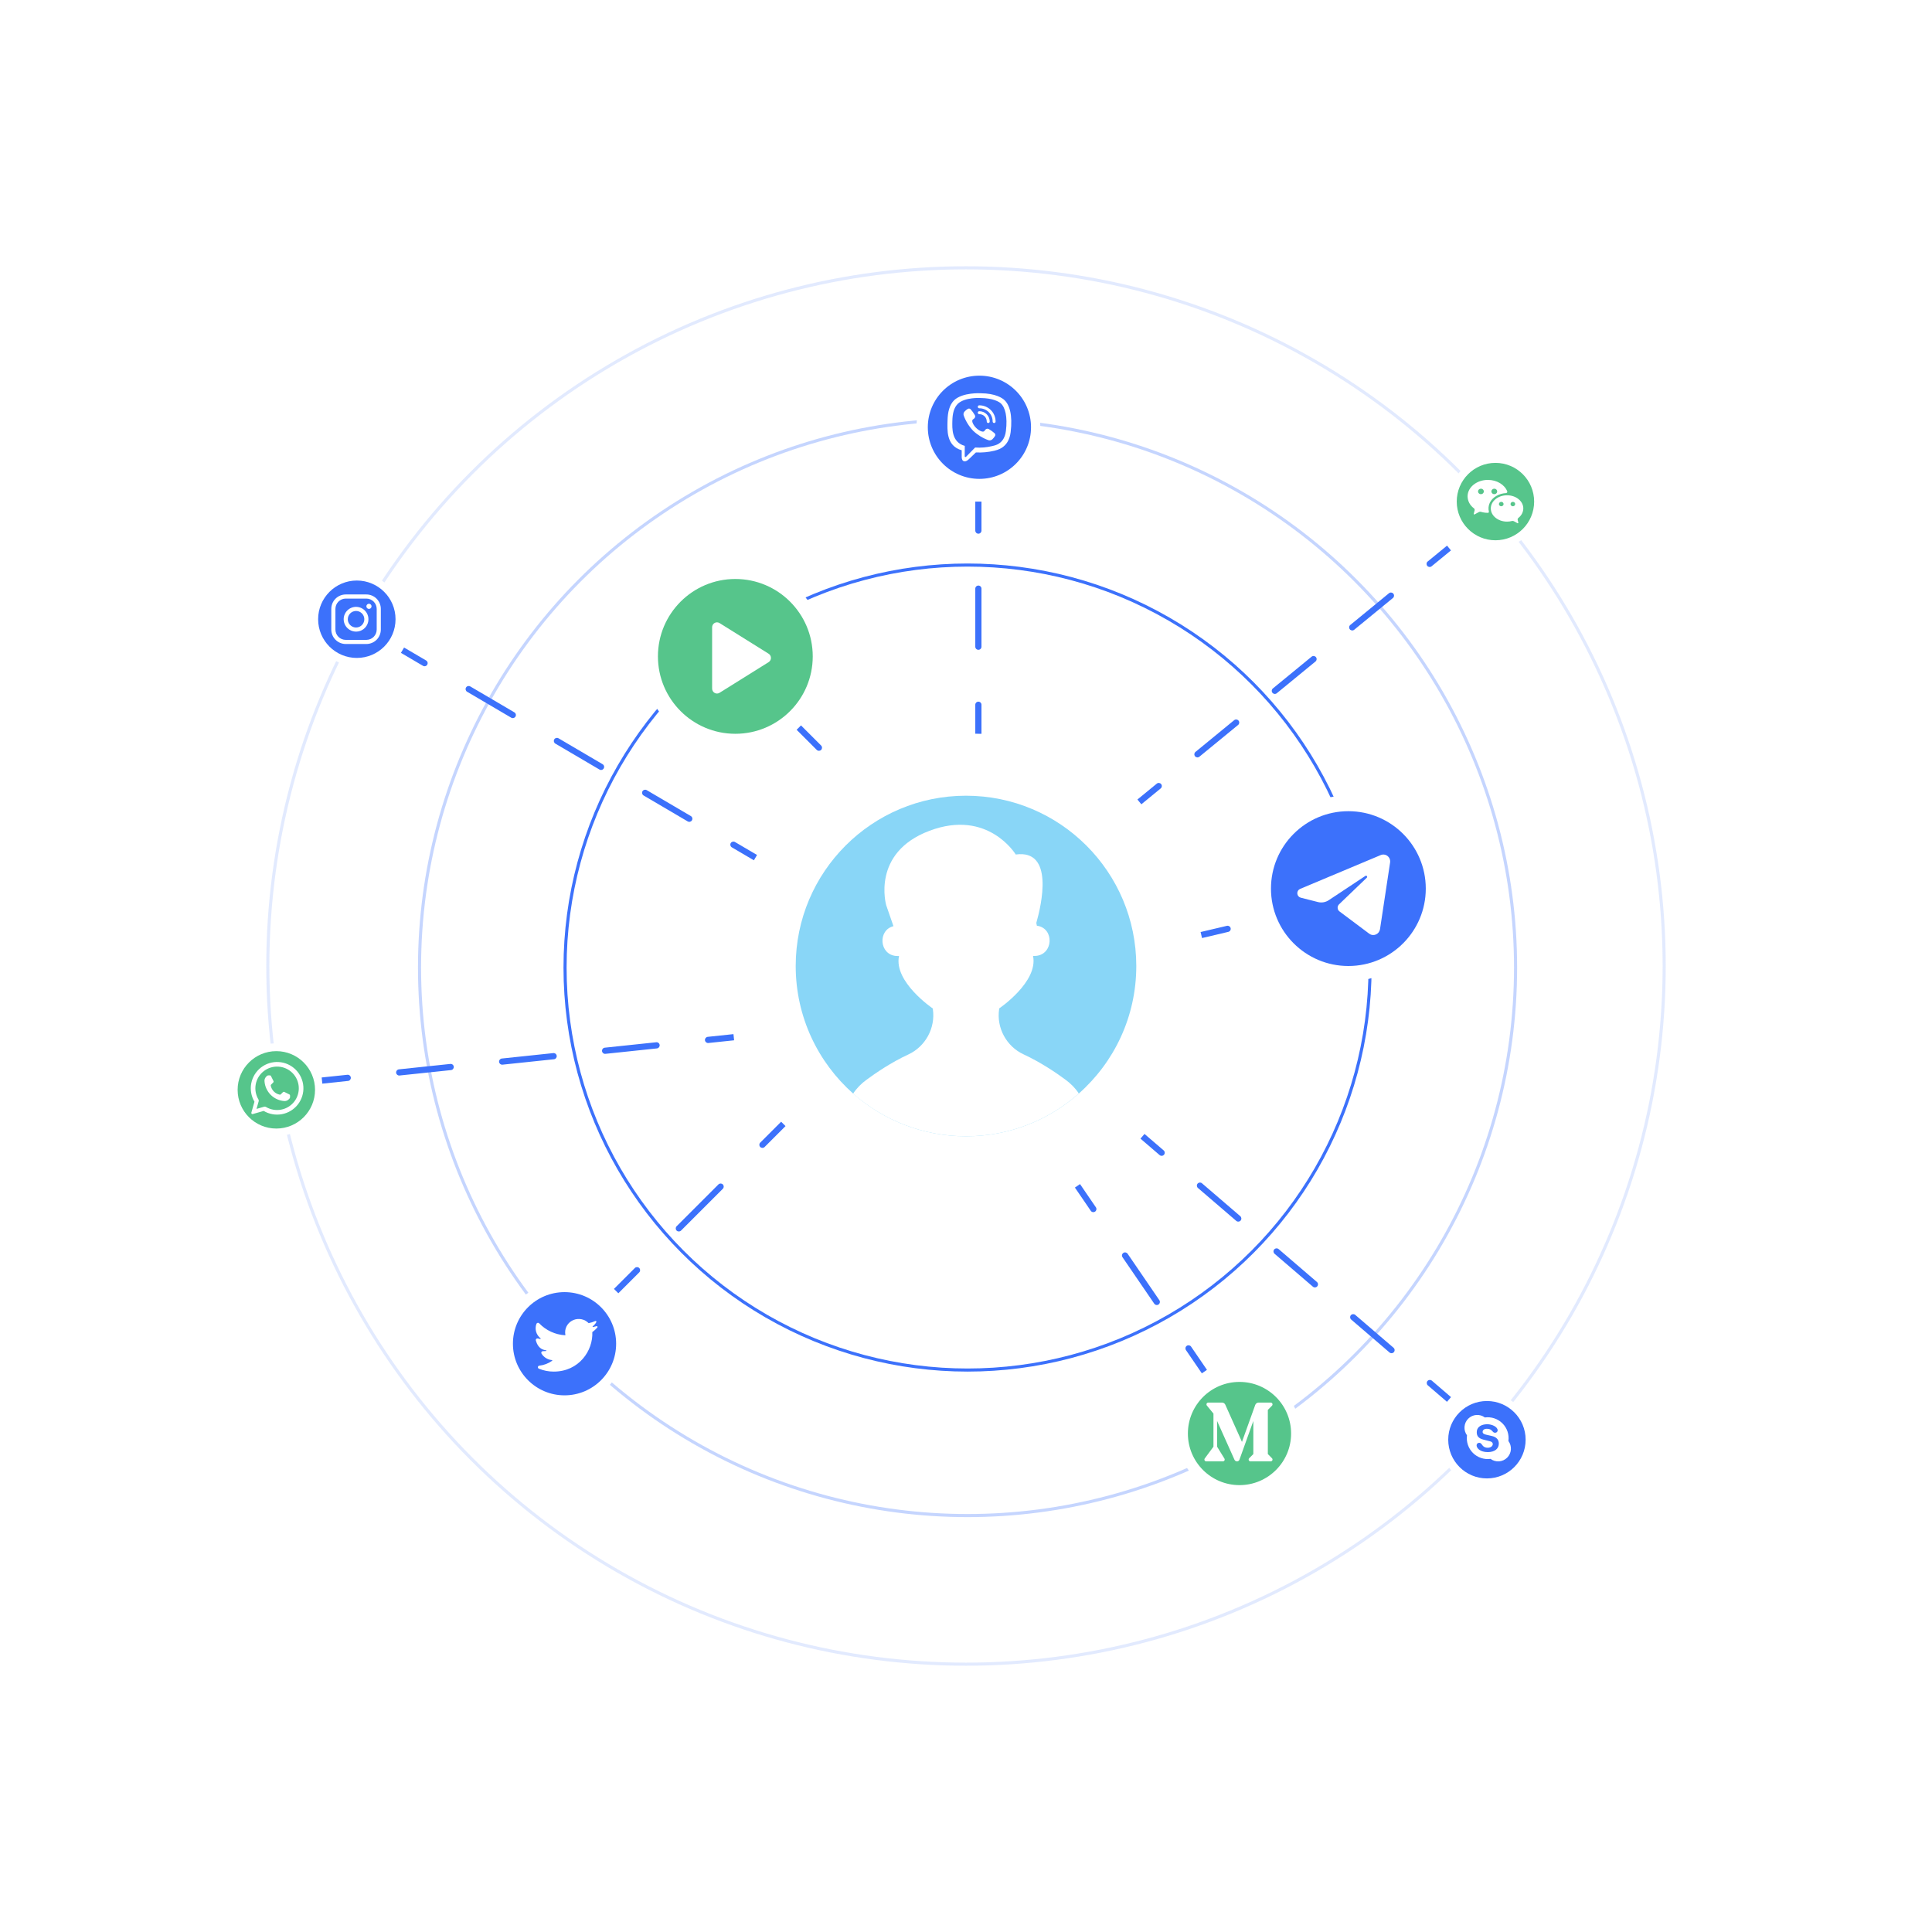 <svg width="624" height="624" viewBox="0 0 624 624" fill="none" xmlns="http://www.w3.org/2000/svg">
<path d="M315 171.375C315 171.927 315.448 172.375 316 172.375C316.552 172.375 317 171.927 317 171.375H315ZM317 190.125C317 189.573 316.552 189.125 316 189.125C315.448 189.125 315 189.573 315 190.125H317ZM315 208.875C315 209.427 315.448 209.875 316 209.875C316.552 209.875 317 209.427 317 208.875H315ZM317 227.625C317 227.073 316.552 226.625 316 226.625C315.448 226.625 315 227.073 315 227.625H317ZM315 162V171.375H317V162H315ZM315 190.125V208.875H317V190.125H315ZM315 227.625V237H317V227.625H315Z" fill="#3C71FB"/>
<path d="M263.793 242.207C264.183 242.598 264.817 242.598 265.207 242.207C265.598 241.817 265.598 241.183 265.207 240.793L263.793 242.207ZM257.293 235.707L263.793 242.207L265.207 240.793L258.707 234.293L257.293 235.707Z" fill="#3C71FB"/>
<path d="M136.618 215.05C137.094 215.329 137.707 215.17 137.987 214.694C138.267 214.218 138.108 213.605 137.632 213.325L136.618 215.05ZM151.882 221.7C151.406 221.421 150.793 221.58 150.513 222.056C150.233 222.532 150.392 223.145 150.868 223.425L151.882 221.7ZM165.118 231.8C165.594 232.079 166.207 231.92 166.487 231.444C166.767 230.968 166.608 230.355 166.132 230.075L165.118 231.8ZM180.382 238.45C179.906 238.171 179.293 238.33 179.013 238.806C178.733 239.282 178.892 239.895 179.368 240.175L180.382 238.45ZM193.618 248.55C194.094 248.829 194.707 248.67 194.987 248.194C195.267 247.718 195.108 247.105 194.632 246.825L193.618 248.55ZM208.882 255.2C208.406 254.921 207.793 255.08 207.513 255.556C207.233 256.032 207.392 256.645 207.868 256.925L208.882 255.2ZM222.118 265.3C222.594 265.579 223.207 265.42 223.487 264.944C223.767 264.468 223.608 263.855 223.132 263.575L222.118 265.3ZM237.382 271.95C236.906 271.671 236.293 271.83 236.013 272.306C235.733 272.782 235.892 273.395 236.368 273.675L237.382 271.95ZM129.493 210.862L136.618 215.05L137.632 213.325L130.507 209.138L129.493 210.862ZM150.868 223.425L165.118 231.8L166.132 230.075L151.882 221.7L150.868 223.425ZM179.368 240.175L193.618 248.55L194.632 246.825L180.382 238.45L179.368 240.175ZM207.868 256.925L222.118 265.3L223.132 263.575L208.882 255.2L207.868 256.925ZM236.368 273.675L243.493 277.862L244.507 276.138L237.382 271.95L236.368 273.675Z" fill="#3C71FB"/>
<path d="M206.457 410.957C206.848 410.567 206.848 409.933 206.457 409.543C206.067 409.152 205.433 409.152 205.043 409.543L206.457 410.957ZM218.543 396.043C218.152 396.433 218.152 397.067 218.543 397.457C218.933 397.848 219.567 397.848 219.957 397.457L218.543 396.043ZM233.457 383.957C233.848 383.567 233.848 382.933 233.457 382.543C233.067 382.152 232.433 382.152 232.043 382.543L233.457 383.957ZM245.543 369.043C245.152 369.433 245.152 370.067 245.543 370.457C245.933 370.848 246.567 370.848 246.957 370.457L245.543 369.043ZM199.707 417.707L206.457 410.957L205.043 409.543L198.293 416.293L199.707 417.707ZM219.957 397.457L233.457 383.957L232.043 382.543L218.543 396.043L219.957 397.457ZM246.957 370.457L253.707 363.707L252.293 362.293L245.543 369.043L246.957 370.457Z" fill="#3C71FB"/>
<path d="M352.299 391.064C352.611 391.52 353.233 391.637 353.689 391.326C354.145 391.014 354.262 390.392 353.951 389.936L352.299 391.064ZM364.201 404.936C363.889 404.48 363.267 404.363 362.811 404.674C362.355 404.986 362.238 405.608 362.549 406.064L364.201 404.936ZM372.799 421.064C373.111 421.52 373.733 421.637 374.189 421.326C374.645 421.014 374.762 420.392 374.451 419.936L372.799 421.064ZM384.701 434.936C384.389 434.48 383.767 434.363 383.311 434.674C382.855 434.986 382.738 435.608 383.049 436.064L384.701 434.936ZM347.174 383.564L352.299 391.064L353.951 389.936L348.826 382.436L347.174 383.564ZM362.549 406.064L372.799 421.064L374.451 419.936L364.201 404.936L362.549 406.064ZM383.049 436.064L388.174 443.564L389.826 442.436L384.701 434.936L383.049 436.064Z" fill="#3C71FB"/>
<path d="M374.536 373.071C374.955 373.431 375.586 373.383 375.946 372.964C376.306 372.545 376.258 371.914 375.839 371.554L374.536 373.071ZM388.214 382.179C387.795 381.819 387.164 381.867 386.804 382.286C386.444 382.705 386.492 383.336 386.911 383.696L388.214 382.179ZM399.286 394.321C399.705 394.681 400.336 394.633 400.696 394.214C401.056 393.795 401.008 393.164 400.589 392.804L399.286 394.321ZM412.964 403.429C412.545 403.069 411.914 403.117 411.554 403.536C411.194 403.955 411.242 404.586 411.661 404.946L412.964 403.429ZM424.036 415.571C424.455 415.931 425.086 415.883 425.446 415.464C425.806 415.045 425.758 414.414 425.339 414.054L424.036 415.571ZM437.714 424.679C437.295 424.319 436.664 424.367 436.304 424.786C435.944 425.205 435.992 425.836 436.411 426.196L437.714 424.679ZM448.786 436.821C449.205 437.181 449.836 437.133 450.196 436.714C450.556 436.295 450.508 435.664 450.089 435.304L448.786 436.821ZM462.464 445.929C462.045 445.569 461.414 445.617 461.054 446.036C460.694 446.455 460.742 447.086 461.161 447.446L462.464 445.929ZM368.349 367.759L374.536 373.071L375.839 371.554L369.651 366.241L368.349 367.759ZM386.911 383.696L399.286 394.321L400.589 392.804L388.214 382.179L386.911 383.696ZM411.661 404.946L424.036 415.571L425.339 414.054L412.964 403.429L411.661 404.946ZM436.411 426.196L448.786 436.821L450.089 435.304L437.714 424.679L436.411 426.196ZM461.161 447.446L467.349 452.759L468.651 451.241L462.464 445.929L461.161 447.446Z" fill="#3C71FB"/>
<path d="M396.729 300.973C397.267 300.847 397.6 300.309 397.473 299.771C397.347 299.233 396.809 298.9 396.271 299.027L396.729 300.973ZM388.229 302.973L396.729 300.973L396.271 299.027L387.771 301.027L388.229 302.973Z" fill="#3C71FB"/>
<path d="M374.884 254.648C375.311 254.298 375.373 253.668 375.023 253.241C374.673 252.814 374.043 252.752 373.616 253.102L374.884 254.648ZM386.116 242.852C385.689 243.202 385.627 243.832 385.977 244.259C386.327 244.686 386.957 244.748 387.384 244.398L386.116 242.852ZM399.884 234.148C400.311 233.798 400.373 233.168 400.023 232.741C399.673 232.314 399.043 232.252 398.616 232.602L399.884 234.148ZM411.116 222.352C410.689 222.702 410.627 223.332 410.977 223.759C411.327 224.186 411.957 224.248 412.384 223.898L411.116 222.352ZM424.884 213.648C425.311 213.298 425.373 212.668 425.023 212.241C424.673 211.814 424.043 211.752 423.616 212.102L424.884 213.648ZM436.116 201.852C435.689 202.202 435.627 202.832 435.977 203.259C436.327 203.686 436.957 203.748 437.384 203.398L436.116 201.852ZM449.884 193.148C450.311 192.798 450.373 192.168 450.023 191.741C449.673 191.314 449.043 191.252 448.616 191.602L449.884 193.148ZM461.116 181.352C460.689 181.702 460.627 182.332 460.977 182.759C461.327 183.186 461.957 183.248 462.384 182.898L461.116 181.352ZM368.634 259.773L374.884 254.648L373.616 253.102L367.366 258.227L368.634 259.773ZM387.384 244.398L399.884 234.148L398.616 232.602L386.116 242.852L387.384 244.398ZM412.384 223.898L424.884 213.648L423.616 212.102L411.116 222.352L412.384 223.898ZM437.384 203.398L449.884 193.148L448.616 191.602L436.116 201.852L437.384 203.398ZM462.384 182.898L468.634 177.773L467.366 176.227L461.116 181.352L462.384 182.898Z" fill="#3C71FB"/>
<path d="M112.417 349.12C112.966 349.062 113.365 348.57 113.307 348.02C113.249 347.471 112.757 347.073 112.208 347.13L112.417 349.12ZM128.833 345.38C128.284 345.438 127.885 345.93 127.943 346.48C128.001 347.029 128.493 347.427 129.042 347.37L128.833 345.38ZM145.667 345.62C146.216 345.562 146.615 345.07 146.557 344.52C146.499 343.971 146.007 343.573 145.458 343.63L145.667 345.62ZM162.083 341.88C161.534 341.938 161.135 342.43 161.193 342.98C161.251 343.529 161.743 343.927 162.292 343.87L162.083 341.88ZM178.917 342.12C179.466 342.062 179.865 341.57 179.807 341.02C179.749 340.471 179.257 340.073 178.708 340.13L178.917 342.12ZM195.333 338.38C194.784 338.438 194.385 338.93 194.443 339.48C194.501 340.029 194.993 340.427 195.542 340.37L195.333 338.38ZM212.167 338.62C212.716 338.562 213.115 338.07 213.057 337.52C212.999 336.971 212.507 336.573 211.958 336.63L212.167 338.62ZM228.583 334.88C228.034 334.938 227.635 335.43 227.693 335.98C227.751 336.529 228.243 336.927 228.792 336.87L228.583 334.88ZM104.105 349.995L112.417 349.12L112.208 347.13L103.895 348.005L104.105 349.995ZM129.042 347.37L145.667 345.62L145.458 343.63L128.833 345.38L129.042 347.37ZM162.292 343.87L178.917 342.12L178.708 340.13L162.083 341.88L162.292 343.87ZM195.542 340.37L212.167 338.62L211.958 336.63L195.333 338.38L195.542 340.37ZM228.792 336.87L237.105 335.995L236.895 334.005L228.583 334.88L228.792 336.87Z" fill="#3C71FB"/>
<circle cx="312.5" cy="312.5" r="130" stroke="#3C71FB"/>
<circle cx="312.5" cy="312.5" r="177" stroke="#3C71FB" stroke-opacity="0.3"/>
<circle cx="312" cy="312" r="225.5" stroke="#3C71FB" stroke-opacity="0.15"/>
<g filter="url(#filter0_dd_1109_34423)">
<circle cx="312" cy="312" r="75" fill="white"/>
<g clip-path="url(#clip0_1109_34423)">
<path d="M312 257C281.62 257 257 281.62 257 312C257 328.392 264.167 343.116 275.557 353.207C285.28 361.781 298.033 367 312 367C325.988 367 338.742 361.781 348.443 353.185C359.833 343.116 367 328.392 367 312C367 281.62 342.38 257 312 257Z" fill="#89D6F7"/>
<path d="M344.134 348.724C341.319 346.624 336.208 343.138 330.643 340.561C325.078 338.006 321.809 332.008 322.697 325.967C322.697 325.88 322.718 325.793 322.74 325.685C322.74 325.685 335.407 317.11 333.653 308.752C333.653 308.752 334.043 308.774 334.628 308.73C340.214 308.211 340.561 299.896 335.039 299.008C334.996 299.008 334.931 298.986 334.888 298.986L334.714 298.077C336.403 292.165 340.517 274.258 328.067 275.99C328.067 275.99 319.124 261.201 300.22 268.325C281.295 275.427 286.232 292.382 286.232 292.382L288.571 299.138C283.482 300.394 283.958 308.254 289.372 308.752C289.956 308.795 290.368 308.774 290.368 308.774C288.592 317.132 301.26 325.707 301.26 325.707C301.281 325.815 301.281 325.902 301.303 325.988C302.169 332.03 298.899 338.028 293.356 340.583C287.769 343.159 282.681 346.667 279.866 348.746C278.177 349.98 276.683 351.474 275.535 353.228C285.279 361.782 298.033 367 312 367C325.988 367 338.742 361.782 348.443 353.185C347.317 351.453 345.823 349.959 344.134 348.724Z" fill="white"/>
</g>
</g>
<circle cx="483" cy="162" r="15" fill="white"/>
<circle cx="483" cy="162" r="12.5" fill="#56C58B"/>
<path fill-rule="evenodd" clip-rule="evenodd" d="M478.312 157.837C478.498 157.837 478.679 157.889 478.833 157.986C478.988 158.083 479.108 158.222 479.179 158.384C479.25 158.546 479.268 158.724 479.232 158.896C479.196 159.068 479.107 159.226 478.975 159.35C478.844 159.474 478.677 159.558 478.495 159.592C478.314 159.627 478.125 159.609 477.954 159.542C477.782 159.475 477.636 159.361 477.533 159.215C477.43 159.07 477.375 158.898 477.375 158.723C477.375 158.488 477.474 158.262 477.65 158.096C477.825 157.93 478.064 157.837 478.312 157.837ZM482.625 157.837C482.81 157.837 482.992 157.889 483.146 157.986C483.3 158.083 483.42 158.222 483.491 158.384C483.562 158.546 483.581 158.724 483.544 158.896C483.508 159.068 483.419 159.226 483.288 159.35C483.157 159.474 482.99 159.558 482.808 159.592C482.626 159.627 482.438 159.609 482.266 159.542C482.095 159.475 481.949 159.361 481.845 159.215C481.742 159.07 481.688 158.898 481.688 158.723C481.688 158.488 481.786 158.262 481.962 158.096C482.138 157.93 482.376 157.837 482.625 157.837ZM488.625 162.091C488.773 162.091 488.918 162.133 489.042 162.211C489.165 162.289 489.261 162.4 489.318 162.529C489.375 162.659 489.39 162.801 489.361 162.939C489.332 163.076 489.26 163.203 489.155 163.302C489.05 163.401 488.917 163.469 488.771 163.496C488.626 163.523 488.475 163.509 488.338 163.456C488.201 163.402 488.084 163.311 488.001 163.194C487.919 163.078 487.875 162.941 487.875 162.8C487.875 162.613 487.954 162.432 488.095 162.299C488.236 162.166 488.426 162.092 488.625 162.091ZM484.875 162.091C485.023 162.091 485.168 162.133 485.292 162.211C485.415 162.289 485.511 162.4 485.568 162.529C485.625 162.659 485.64 162.801 485.611 162.939C485.582 163.076 485.51 163.203 485.405 163.302C485.3 163.401 485.167 163.469 485.021 163.496C484.876 163.523 484.725 163.509 484.588 163.456C484.451 163.402 484.334 163.311 484.251 163.194C484.169 163.078 484.125 162.941 484.125 162.8C484.125 162.613 484.204 162.432 484.345 162.299C484.486 162.166 484.676 162.092 484.875 162.091ZM476.265 164.864C476.3 164.733 476.295 164.595 476.25 164.467C476.205 164.338 476.121 164.225 476.01 164.14C475.394 163.685 474.894 163.106 474.547 162.445C474.199 161.784 474.012 161.057 474 160.319C474 157.383 476.94 155 480.562 155C483.488 155 485.97 156.554 486.814 158.699C486.835 158.761 486.842 158.827 486.832 158.892C486.822 158.956 486.796 159.018 486.757 159.072C486.718 159.126 486.666 159.17 486.606 159.202C486.545 159.234 486.478 159.252 486.409 159.255V159.263C484.215 159.364 482.051 160.547 481.17 162.391C480.747 163.288 480.645 164.29 480.881 165.246C480.894 165.292 480.895 165.341 480.885 165.387C480.875 165.434 480.853 165.477 480.821 165.514C480.791 165.552 480.752 165.582 480.707 165.603C480.662 165.624 480.613 165.635 480.562 165.635V165.637C479.792 165.638 479.025 165.528 478.29 165.309C478.191 165.279 478.087 165.268 477.983 165.279C477.88 165.289 477.78 165.319 477.69 165.368C477.315 165.568 476.666 165.917 476.258 166.14C476.226 166.157 476.189 166.165 476.152 166.163C476.116 166.161 476.081 166.148 476.051 166.127C476.022 166.106 476 166.078 475.987 166.045C475.975 166.012 475.972 165.977 475.98 165.943C476.066 165.628 476.182 165.19 476.265 164.864ZM488.932 168.336C488.846 168.289 488.75 168.259 488.651 168.247C488.552 168.236 488.451 168.244 488.355 168.269C487.832 168.406 487.292 168.474 486.75 168.474C483.851 168.474 481.5 166.567 481.5 164.219C481.5 161.87 483.851 159.964 486.75 159.964C489.649 159.964 492 161.87 492 164.219C491.99 164.801 491.845 165.374 491.575 165.898C491.304 166.421 490.916 166.882 490.436 167.248C490.327 167.332 490.246 167.444 490.201 167.57C490.157 167.696 490.151 167.832 490.185 167.961C490.245 168.217 490.328 168.533 490.395 168.78C490.403 168.814 490.4 168.849 490.388 168.881C490.375 168.914 490.353 168.943 490.324 168.964C490.294 168.985 490.259 168.997 490.223 169C490.186 169.002 490.149 168.994 490.117 168.977C489.765 168.786 489.247 168.506 488.932 168.336Z" fill="white"/>
<circle cx="435" cy="287" r="30" fill="white"/>
<circle cx="435.5" cy="287" r="25" fill="#3C71FB"/>
<path fill-rule="evenodd" clip-rule="evenodd" d="M445.956 276.169C446.317 276.018 446.711 275.967 447.098 276.021C447.485 276.075 447.851 276.233 448.158 276.478C448.465 276.724 448.703 277.047 448.846 277.416C448.989 277.786 449.034 278.187 448.974 278.579C448.119 284.235 446.55 294.6 445.717 300.102C445.659 300.482 445.506 300.841 445.272 301.144C445.037 301.447 444.73 301.684 444.38 301.831C444.03 301.978 443.648 302.03 443.272 301.983C442.895 301.937 442.538 301.792 442.232 301.564C439.286 299.358 434.869 296.05 432.626 294.37C432.453 294.24 432.31 294.074 432.207 293.882C432.104 293.69 432.044 293.477 432.031 293.259C432.018 293.041 432.052 292.823 432.131 292.62C432.21 292.416 432.332 292.233 432.489 292.083C434.544 290.111 438.637 286.182 441.453 283.479C441.519 283.415 441.56 283.328 441.566 283.236C441.573 283.143 441.545 283.051 441.488 282.978C441.432 282.905 441.35 282.856 441.26 282.841C441.17 282.826 441.077 282.845 441 282.896C437.389 285.289 431.859 288.954 429.149 290.751C428.641 291.087 428.07 291.314 427.472 291.416C426.874 291.518 426.262 291.493 425.673 291.344C424.181 290.965 422.028 290.418 420.113 289.931C419.813 289.855 419.544 289.685 419.345 289.444C419.146 289.204 419.027 288.906 419.004 288.592C418.981 288.279 419.057 287.966 419.219 287.699C419.381 287.432 419.622 287.223 419.908 287.103C426.577 284.304 439.628 278.826 445.956 276.169Z" fill="white"/>
<circle cx="89" cy="352" r="15" fill="white"/>
<circle cx="89.25" cy="352" r="12.5" fill="#56C58B"/>
<path fill-rule="evenodd" clip-rule="evenodd" d="M85.314 357.448C85.412 357.42 85.515 357.412 85.616 357.426C85.718 357.44 85.815 357.475 85.902 357.528C87.372 358.404 89.11 358.712 90.791 358.395C92.472 358.079 93.979 357.159 95.029 355.809C96.079 354.459 96.6 352.772 96.493 351.065C96.386 349.358 95.66 347.749 94.45 346.54C93.24 345.331 91.63 344.606 89.922 344.501C88.215 344.396 86.529 344.919 85.18 345.97C83.831 347.022 82.913 348.53 82.598 350.211C82.283 351.892 82.593 353.63 83.47 355.099C83.524 355.186 83.558 355.283 83.572 355.384C83.586 355.485 83.578 355.588 83.55 355.686C83.344 356.414 82.848 358.152 82.848 358.152C82.848 358.152 84.586 357.656 85.314 357.448V357.448ZM82.19 355.837C81.133 354.056 80.763 351.95 81.149 349.916C81.535 347.881 82.65 346.058 84.286 344.787C85.921 343.517 87.964 342.887 90.031 343.017C92.098 343.146 94.046 344.025 95.51 345.49C96.975 346.954 97.854 348.902 97.983 350.969C98.113 353.036 97.483 355.079 96.213 356.714C94.942 358.35 93.119 359.465 91.084 359.851C89.05 360.237 86.944 359.867 85.163 358.81C85.163 358.81 82.807 359.484 81.64 359.817C81.576 359.835 81.509 359.836 81.445 359.82C81.382 359.803 81.323 359.77 81.277 359.723C81.23 359.677 81.197 359.618 81.18 359.555C81.164 359.491 81.165 359.424 81.183 359.36C81.516 358.193 82.19 355.837 82.19 355.837V355.837Z" fill="white"/>
<path fill-rule="evenodd" clip-rule="evenodd" d="M85.428 349.204C85.543 350.859 86.249 352.417 87.418 353.594C88.586 354.772 90.139 355.489 91.793 355.617H91.794C92.058 355.637 92.323 355.6 92.572 355.508C92.82 355.416 93.046 355.272 93.233 355.084L93.491 354.826C93.612 354.705 93.681 354.539 93.681 354.367V353.819C93.681 353.751 93.662 353.683 93.626 353.625C93.59 353.567 93.538 353.519 93.477 353.489C93.088 353.294 92.243 352.872 91.829 352.665C91.759 352.63 91.681 352.618 91.604 352.631C91.528 352.643 91.457 352.679 91.402 352.734C91.196 352.94 90.87 353.267 90.685 353.451C90.642 353.494 90.589 353.526 90.531 353.543C90.473 353.561 90.411 353.564 90.351 353.552L90.348 353.552C89.633 353.408 88.976 353.057 88.46 352.541C87.944 352.025 87.592 351.368 87.449 350.652L87.448 350.649C87.436 350.589 87.439 350.528 87.457 350.47C87.475 350.411 87.507 350.358 87.549 350.315C87.734 350.131 88.06 349.805 88.266 349.599C88.321 349.544 88.358 349.473 88.37 349.396C88.382 349.32 88.37 349.241 88.336 349.172C88.129 348.758 87.706 347.913 87.512 347.524C87.481 347.463 87.434 347.411 87.376 347.375C87.317 347.339 87.25 347.32 87.181 347.32H86.716C86.605 347.32 86.496 347.343 86.395 347.388C86.294 347.433 86.203 347.498 86.129 347.58C86.055 347.663 85.969 347.758 85.884 347.853C85.722 348.032 85.599 348.242 85.52 348.47C85.441 348.698 85.409 348.939 85.426 349.179C85.427 349.188 85.427 349.196 85.428 349.204V349.204Z" fill="white"/>
<circle cx="182" cy="434" r="20" fill="white"/>
<circle cx="182.333" cy="434" r="16.667" fill="#3C71FB"/>
<path d="M178.834 443C187.035 443 191.583 436.19 191.306 430.242C191.914 429.812 192.463 429.309 192.941 428.744C192.977 428.7 192.998 428.646 193 428.59C193.002 428.534 192.986 428.479 192.953 428.432C192.92 428.386 192.873 428.351 192.818 428.333C192.764 428.316 192.705 428.315 192.65 428.333C192.29 428.446 191.922 428.537 191.55 428.606C191.521 428.611 191.49 428.606 191.464 428.592C191.438 428.578 191.417 428.556 191.405 428.529C191.393 428.503 191.39 428.473 191.398 428.444C191.405 428.416 191.423 428.391 191.446 428.373C191.925 428.003 192.32 427.538 192.606 427.01C192.631 426.962 192.639 426.908 192.631 426.854C192.622 426.801 192.596 426.752 192.557 426.714C192.519 426.676 192.469 426.65 192.414 426.642C192.36 426.633 192.304 426.641 192.255 426.665C191.575 426.982 190.857 427.214 190.117 427.355C189.515 426.728 188.734 426.292 187.876 426.104C187.017 425.916 186.121 425.984 185.303 426.301C184.485 426.618 183.783 427.167 183.288 427.879C182.794 428.591 182.53 429.431 182.53 430.292C182.531 430.565 182.557 430.838 182.608 431.107C182.612 431.127 182.611 431.147 182.606 431.166C182.6 431.185 182.591 431.203 182.577 431.218C182.564 431.233 182.547 431.244 182.528 431.252C182.509 431.26 182.489 431.263 182.469 431.262C179.294 431.063 176.318 429.683 174.152 427.406C174.089 427.338 174.01 427.287 173.921 427.259C173.832 427.231 173.737 427.226 173.645 427.245C173.554 427.265 173.469 427.307 173.4 427.369C173.331 427.43 173.279 427.509 173.251 427.596C172.952 428.411 172.919 429.296 173.158 430.13C173.397 430.963 173.895 431.704 174.584 432.247C174.606 432.265 174.622 432.289 174.629 432.316C174.636 432.343 174.634 432.372 174.622 432.398C174.611 432.423 174.591 432.445 174.567 432.459C174.542 432.472 174.513 432.478 174.484 432.474C174.234 432.44 173.987 432.385 173.746 432.309C173.658 432.28 173.564 432.274 173.474 432.292C173.383 432.31 173.299 432.351 173.229 432.411C173.158 432.47 173.105 432.546 173.075 432.632C173.045 432.719 173.04 432.811 173.061 432.9C173.99 436.399 176.506 435.953 176.506 436.218C176.506 436.398 176.009 436.398 175.342 436.399C175.251 436.4 175.163 436.423 175.084 436.466C175.005 436.51 174.94 436.572 174.893 436.648C174.846 436.724 174.82 436.81 174.817 436.898C174.814 436.986 174.835 437.074 174.876 437.152C175.228 437.743 175.717 438.243 176.304 438.614C176.891 438.984 177.559 439.213 178.254 439.282C178.281 439.284 178.306 439.294 178.327 439.311C178.348 439.328 178.363 439.351 178.371 439.376C178.378 439.402 178.377 439.429 178.368 439.454C178.36 439.479 178.343 439.5 178.321 439.516C177.107 440.375 175.689 440.914 174.201 441.083C174.085 441.092 173.977 441.138 173.891 441.215C173.806 441.291 173.75 441.393 173.731 441.505C173.712 441.616 173.731 441.731 173.787 441.83C173.842 441.929 173.929 442.008 174.035 442.053C175.554 442.68 177.186 443.003 178.834 443Z" fill="white"/>
<circle cx="316" cy="138" r="20" fill="white"/>
<circle cx="316.333" cy="138" r="16.667" fill="#3C71FB"/>
<path d="M324.892 139.18C324.345 143.595 321.113 143.873 320.518 144.064C318.698 144.509 316.819 144.669 314.95 144.538C314.95 144.538 312.742 146.796 312.056 147.488C312.017 147.534 311.968 147.569 311.913 147.592C311.857 147.615 311.797 147.624 311.737 147.618C311.618 147.589 311.585 147.449 311.585 147.243C311.59 146.95 311.604 144.012 311.604 144.012C307.292 142.815 307.544 138.314 307.592 135.956C307.639 133.599 308.082 131.668 309.4 130.37C311.761 128.23 316.63 128.55 316.63 128.55C320.742 128.567 322.713 129.805 323.169 130.22C324.683 131.519 325.459 134.626 324.892 139.179V139.18ZM324.302 129.119C323.764 128.621 321.58 127.037 316.72 127.016C316.72 127.016 310.99 126.67 308.196 129.233C306.64 130.788 306.093 133.064 306.035 135.886C305.978 138.708 305.517 143.996 310.614 145.43V147.618C310.614 148.178 310.781 149 311.585 149C311.913 149 312.38 148.874 313.032 148.212L315.197 146.124C317.175 146.228 319.157 146.051 321.085 145.597C321.789 145.369 325.773 144.859 326.42 139.571C327.087 134.121 326.097 130.673 324.302 129.119V129.119Z" fill="white"/>
<path fill-rule="evenodd" clip-rule="evenodd" d="M316.325 130.914C317.013 130.914 317.694 131.049 318.329 131.312C318.964 131.575 319.542 131.961 320.028 132.447C320.514 132.933 320.9 133.51 321.163 134.146C321.426 134.781 321.561 135.462 321.561 136.149C321.56 136.275 321.51 136.396 321.423 136.486C321.356 136.553 321.271 136.598 321.179 136.616C321.086 136.635 320.991 136.625 320.904 136.589C320.817 136.553 320.742 136.492 320.69 136.414C320.637 136.336 320.609 136.244 320.609 136.149C320.608 135.014 320.157 133.925 319.353 133.121C318.55 132.318 317.461 131.867 316.325 131.866H316.283C316.156 131.866 316.035 131.816 315.946 131.726C315.857 131.637 315.807 131.516 315.807 131.39C315.806 131.328 315.818 131.266 315.842 131.208C315.865 131.15 315.9 131.098 315.945 131.054C315.989 131.009 316.042 130.974 316.1 130.95C316.158 130.926 316.22 130.914 316.283 130.914H316.325Z" fill="white"/>
<path fill-rule="evenodd" clip-rule="evenodd" d="M316.325 132.818C316.763 132.818 317.196 132.904 317.6 133.071C318.005 133.239 318.372 133.484 318.681 133.794C318.991 134.103 319.236 134.47 319.404 134.874C319.571 135.279 319.657 135.712 319.657 136.149C319.657 136.244 319.629 136.336 319.576 136.414C319.524 136.492 319.449 136.553 319.362 136.589C319.275 136.625 319.18 136.635 319.087 136.616C318.995 136.598 318.91 136.553 318.843 136.486C318.756 136.396 318.706 136.275 318.705 136.149C318.705 135.518 318.454 134.913 318.008 134.467C317.562 134.021 316.957 133.77 316.325 133.77H316.283C316.22 133.77 316.158 133.758 316.1 133.734C316.042 133.71 315.989 133.675 315.945 133.63C315.9 133.586 315.865 133.534 315.842 133.476C315.818 133.418 315.806 133.356 315.807 133.294C315.807 133.168 315.857 133.047 315.946 132.957C316.035 132.868 316.156 132.818 316.283 132.818H316.325Z" fill="white"/>
<path d="M321.356 140.852C321.444 140.712 321.483 140.547 321.464 140.382C321.446 140.218 321.373 140.064 321.256 139.947C320.674 139.433 320.043 138.977 319.372 138.586C319.205 138.482 319.008 138.44 318.814 138.467C318.62 138.494 318.442 138.588 318.31 138.733L317.925 139.214C317.439 139.813 315.954 138.914 315.25 138.178C314.512 137.469 313.613 135.986 314.212 135.5L314.693 135.119C314.838 134.987 314.932 134.808 314.959 134.613C314.986 134.419 314.944 134.222 314.841 134.055C314.452 133.382 313.996 132.751 313.479 132.171C313.362 132.054 313.209 131.98 313.045 131.962C312.881 131.943 312.715 131.981 312.575 132.069C312.207 132.286 311.873 132.557 311.585 132.873C311.413 133.035 311.29 133.242 311.23 133.47C311.171 133.699 311.176 133.939 311.247 134.165C311.909 136.013 312.95 137.703 314.303 139.126C315.726 140.476 317.415 141.516 319.262 142.179C319.488 142.251 319.729 142.258 319.958 142.198C320.187 142.139 320.394 142.016 320.557 141.844C320.858 141.543 321.126 141.211 321.356 140.852V140.852Z" fill="white"/>
<circle cx="400" cy="463" r="20" fill="white"/>
<circle cx="400.333" cy="463" r="16.667" fill="#56C58B"/>
<path fill-rule="evenodd" clip-rule="evenodd" d="M401.133 465.708C401.133 465.708 404.42 456.547 405.413 453.781C405.495 453.552 405.644 453.355 405.841 453.215C406.038 453.075 406.272 453 406.512 453H410.415C410.531 453 410.644 453.035 410.74 453.1C410.836 453.165 410.911 453.258 410.955 453.367C411 453.475 411.011 453.594 410.989 453.71C410.966 453.825 410.91 453.93 410.829 454.014L409.486 455.375V469.625L410.829 470.986C410.91 471.07 410.966 471.175 410.989 471.29C411.011 471.406 411 471.525 410.955 471.633C410.911 471.742 410.836 471.835 410.74 471.9C410.644 471.965 410.531 472 410.415 472H403.876C403.76 472 403.647 471.965 403.55 471.9C403.454 471.835 403.379 471.742 403.335 471.633C403.291 471.525 403.279 471.406 403.302 471.29C403.324 471.175 403.38 471.07 403.462 470.986L404.804 469.625V458.949C404.804 458.949 401.212 468.959 400.32 471.446C400.262 471.608 400.156 471.749 400.016 471.848C399.877 471.947 399.71 472 399.54 472H399.539C399.364 472 399.192 471.949 399.044 471.852C398.897 471.756 398.78 471.618 398.707 471.456L393.097 458.938V467.25C393.097 467.25 394.614 469.713 395.464 471.092C395.52 471.181 395.55 471.285 395.553 471.391C395.556 471.497 395.531 471.601 395.48 471.694C395.429 471.787 395.355 471.864 395.265 471.918C395.175 471.972 395.072 472 394.968 472H389.585C389.477 472 389.37 471.969 389.278 471.911C389.185 471.853 389.11 471.77 389.062 471.672C389.013 471.573 388.993 471.463 389.002 471.353C389.012 471.243 389.052 471.138 389.117 471.05C390.142 469.664 391.927 467.25 391.927 467.25V456.562C391.927 456.562 390.666 455.029 389.8 453.974C389.729 453.887 389.684 453.782 389.669 453.67C389.655 453.558 389.673 453.444 389.72 453.342C389.767 453.24 389.842 453.153 389.936 453.093C390.03 453.032 390.138 453 390.25 453H394.685C394.909 453 395.129 453.066 395.318 453.189C395.507 453.312 395.657 453.488 395.751 453.696C396.941 456.353 401.133 465.708 401.133 465.708V465.708Z" fill="white"/>
<circle cx="115" cy="200" r="15" fill="white"/>
<circle cx="115.25" cy="200" r="12.5" fill="#3C71FB"/>
<path d="M119.167 196.667C119.628 196.667 120.001 196.294 120.001 195.833C120.001 195.373 119.628 195 119.167 195C118.707 195 118.334 195.373 118.334 195.833C118.334 196.294 118.707 196.667 119.167 196.667Z" fill="white"/>
<path fill-rule="evenodd" clip-rule="evenodd" d="M115 197.333C115.527 197.333 116.043 197.49 116.482 197.783C116.92 198.076 117.262 198.492 117.464 198.98C117.666 199.467 117.718 200.003 117.615 200.52C117.513 201.038 117.259 201.513 116.886 201.886C116.513 202.259 116.038 202.513 115.52 202.615C115.003 202.718 114.467 202.666 113.98 202.464C113.492 202.262 113.076 201.92 112.783 201.482C112.49 201.043 112.333 200.527 112.333 200C112.334 199.293 112.615 198.615 113.115 198.115C113.615 197.615 114.293 197.334 115 197.333V197.333ZM115 196C115.791 196 116.564 196.235 117.222 196.674C117.88 197.114 118.393 197.738 118.696 198.469C118.998 199.2 119.077 200.004 118.923 200.78C118.769 201.556 118.388 202.269 117.828 202.828C117.269 203.388 116.556 203.769 115.78 203.923C115.004 204.077 114.2 203.998 113.469 203.696C112.738 203.393 112.114 202.88 111.674 202.222C111.235 201.564 111 200.791 111 200C111.001 198.939 111.422 197.922 112.172 197.172C112.922 196.422 113.939 196.001 115 196V196Z" fill="white"/>
<path fill-rule="evenodd" clip-rule="evenodd" d="M121.667 196.667C121.667 195.783 121.315 194.935 120.69 194.31C120.065 193.685 119.217 193.333 118.333 193.333H111.667C110.783 193.333 109.935 193.685 109.31 194.31C108.685 194.935 108.333 195.783 108.333 196.667V203.333C108.333 204.217 108.685 205.065 109.31 205.69C109.935 206.315 110.783 206.667 111.667 206.667H118.333C119.217 206.667 120.065 206.315 120.69 205.69C121.315 205.065 121.667 204.217 121.667 203.333V196.667ZM123 196.667C123 195.429 122.508 194.242 121.633 193.367C120.758 192.492 119.571 192 118.333 192H111.667C110.429 192 109.242 192.492 108.367 193.367C107.492 194.242 107 195.429 107 196.667V203.333C107 204.571 107.492 205.758 108.367 206.633C109.242 207.508 110.429 208 111.667 208H118.333C119.571 208 120.758 207.508 121.633 206.633C122.508 205.758 123 204.571 123 203.333V196.667Z" fill="white"/>
<circle cx="480" cy="465" r="15" fill="white"/>
<circle cx="480.25" cy="465" r="12.5" fill="#3C71FB"/>
<path fill-rule="evenodd" clip-rule="evenodd" d="M480.529 469.002C482.893 469.002 484.092 467.805 484.092 466.256C484.092 465.249 483.614 464.197 481.821 463.793L480.185 463.424C479.565 463.288 478.858 463.086 478.858 462.49C478.858 461.894 479.336 461.468 480.245 461.468C482.072 461.468 481.919 462.744 482.828 462.744C482.937 462.758 483.048 462.748 483.153 462.717C483.258 462.686 483.356 462.633 483.439 462.561C483.523 462.49 483.591 462.403 483.639 462.304C483.687 462.205 483.714 462.097 483.718 461.987C483.718 460.845 481.9 460 480.37 460C478.71 460 476.966 460.69 476.966 462.596C476.966 463.515 477.276 464.505 479.057 464.958L481.274 465.517C481.944 465.675 482.141 466.069 482.141 466.414C482.141 466.988 481.545 467.599 480.53 467.599C478.545 467.599 478.823 466.002 477.759 466.002C477.65 465.996 477.541 466.013 477.438 466.05C477.335 466.088 477.241 466.147 477.161 466.222C477.082 466.297 477.018 466.388 476.975 466.489C476.932 466.59 476.91 466.698 476.91 466.808C476.91 467.736 478.044 469.002 480.529 469.002V469.002ZM473.812 463.582C473.223 462.788 472.938 461.808 473.011 460.821C473.084 459.835 473.509 458.907 474.208 458.208C474.907 457.509 475.835 457.084 476.821 457.011C477.808 456.938 478.788 457.223 479.582 457.812C480.614 457.671 481.665 457.771 482.652 458.103C483.639 458.435 484.536 458.991 485.272 459.728C486.009 460.464 486.565 461.361 486.897 462.348C487.229 463.335 487.329 464.386 487.188 465.418C487.777 466.212 488.062 467.192 487.989 468.179C487.916 469.165 487.491 470.093 486.792 470.792C486.093 471.491 485.165 471.916 484.179 471.989C483.192 472.062 482.212 471.777 481.418 471.188C480.386 471.329 479.335 471.229 478.348 470.897C477.361 470.565 476.464 470.009 475.728 469.272C474.991 468.536 474.435 467.639 474.103 466.652C473.771 465.665 473.671 464.614 473.812 463.582V463.582Z" fill="white"/>
<circle cx="237" cy="212" r="30" fill="white"/>
<circle cx="237.5" cy="212" r="25" fill="#56C58B"/>
<path fill-rule="evenodd" clip-rule="evenodd" d="M232.395 223.763C232.157 223.912 231.884 223.994 231.604 224C231.325 224.006 231.049 223.936 230.805 223.797C230.561 223.659 230.357 223.457 230.216 223.212C230.074 222.968 230 222.689 230 222.405V202.595C230 202.311 230.074 202.032 230.216 201.788C230.357 201.543 230.561 201.341 230.805 201.203C231.049 201.064 231.325 200.994 231.604 201C231.884 201.006 232.157 201.088 232.395 201.237C236.401 203.738 244.398 208.734 248.252 211.142C248.481 211.285 248.669 211.484 248.8 211.722C248.931 211.96 249 212.228 249 212.5C249 212.772 248.931 213.04 248.8 213.278C248.669 213.516 248.481 213.715 248.252 213.858C244.398 216.266 236.401 221.262 232.395 223.763V223.763Z" fill="white"/>
<defs>
<filter id="filter0_dd_1109_34423" x="0" y="0" width="624" height="624" filterUnits="userSpaceOnUse" color-interpolation-filters="sRGB">
<feFlood flood-opacity="0" result="BackgroundImageFix"/>
<feColorMatrix in="SourceAlpha" type="matrix" values="0 0 0 0 0 0 0 0 0 0 0 0 0 0 0 0 0 0 127 0" result="hardAlpha"/>
<feOffset/>
<feGaussianBlur stdDeviation="118.5"/>
<feComposite in2="hardAlpha" operator="out"/>
<feColorMatrix type="matrix" values="0 0 0 0 0.213 0 0 0 0 0.48 0 0 0 0 0.967 0 0 0 1 0"/>
<feBlend mode="normal" in2="BackgroundImageFix" result="effect1_dropShadow_1109_34423"/>
<feColorMatrix in="SourceAlpha" type="matrix" values="0 0 0 0 0 0 0 0 0 0 0 0 0 0 0 0 0 0 127 0" result="hardAlpha"/>
<feOffset/>
<feGaussianBlur stdDeviation="18"/>
<feComposite in2="hardAlpha" operator="out"/>
<feColorMatrix type="matrix" values="0 0 0 0 1 0 0 0 0 1 0 0 0 0 1 0 0 0 1 0"/>
<feBlend mode="normal" in2="effect1_dropShadow_1109_34423" result="effect2_dropShadow_1109_34423"/>
<feBlend mode="normal" in="SourceGraphic" in2="effect2_dropShadow_1109_34423" result="shape"/>
</filter>
<clipPath id="clip0_1109_34423">
<rect width="110" height="110" fill="white" transform="translate(257 257)"/>
</clipPath>
</defs>
</svg>
